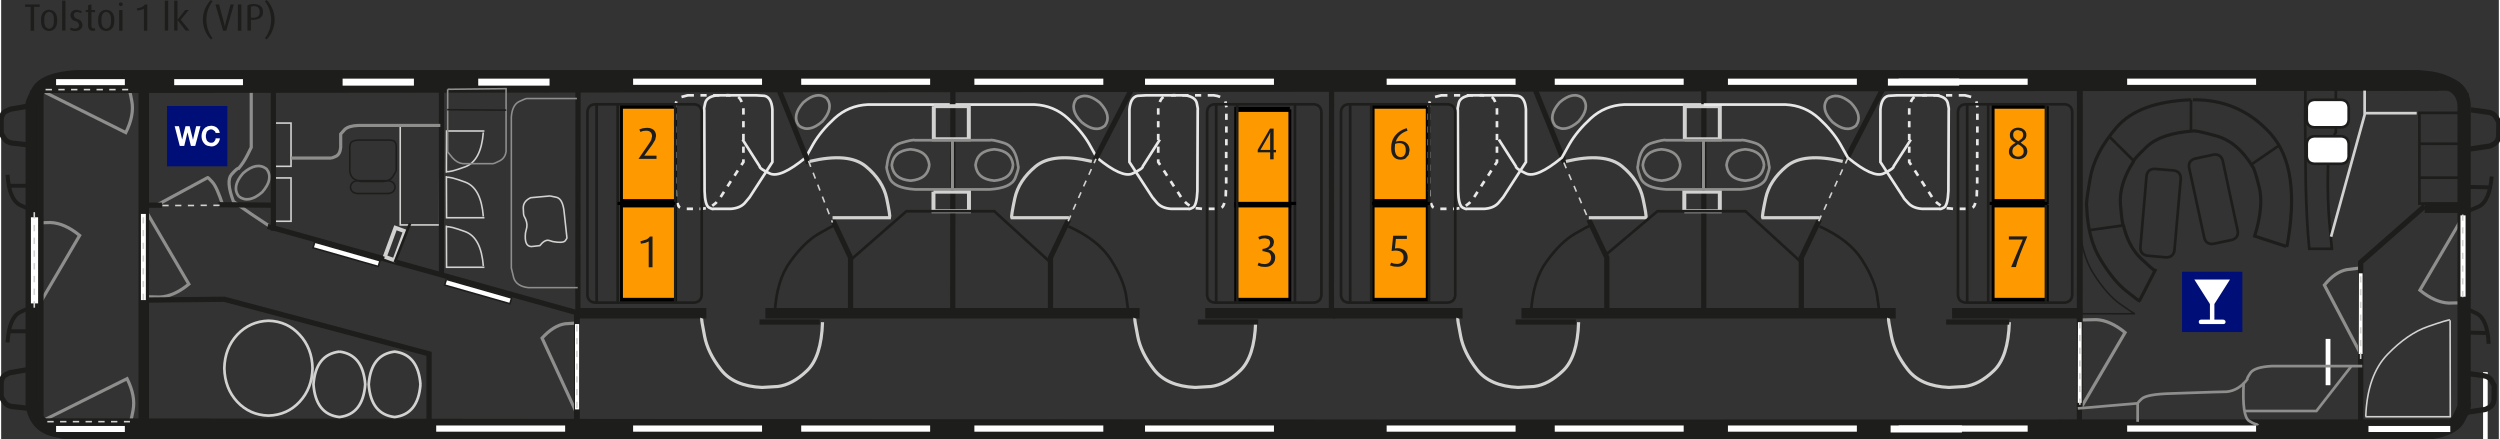 <svg xmlns:xlink="http://www.w3.org/1999/xlink" xmlns="http://www.w3.org/2000/svg" width="785" height="138" viewBox="20.25 192.95 784.55 138.05"><rect x="20.25" y="192.95" width="784.55" height="138.05" fill="#333333" stroke="none"/><defs><path d="M393-354.5q.5-72.5-8.5-136.5-9.5-63.5-33-103-24-40-67-41-43 1-66.5 41-23.5 39.5-32.5 103-9 64-8.5 136.5-.5 73 8.5 137 9 63.5 32.5 103 23.5 40 66.5 41 43-1 67-41 23.5-39.5 33-103 9-64 8.5-137m123 2.5q0 69.5-12.5 134.5Q491-153 463.5-101 436-49.5 392-19.5q-44.5 30.5-107.5 31-63-.5-107.5-31-44-30-71.5-81.5-27.5-52-40-116.5Q53-282.5 53-352q0-70 12.5-135 12.5-64.5 40-116.5Q133-655 177-685q44.5-30.5 107.5-31 63 .5 107.5 31 44 30 71.5 81.5 27.5 52 40 116.5Q516-422 516-352" id="H" transform="scale(.001)"/><path d="M333 0H206v-564q-18 9.5-46 18.5-28 8.5-61 15-33.5 6-66 8.5l-15.5-75q83-12 142-40.5 59-28 84.5-67h89V0" id="M" transform="scale(.001)"/><path d="M460.5 0h-445L268-367q31-44.5 43.5-79.5 12.5-34.5 12-65 .5-52.5-31-82.5-31-29.5-97-30-34 .5-68 8-34.5 8-60 19.5L37-675q37-19 84.5-29.5 47-11 99.5-11.5 81 .5 132.5 25 51.5 25 76.5 68 24.5 43.5 24.5 100.5.5 41-21.5 89Q411.5-385 364.5-323l-167 219.5h263V0" id="I" transform="scale(.001)"/><path d="M461-207.5Q460.5-141 428.5-92t-88 76q-56 27-129.5 27.5-54.5 0-105-10Q55.5-9 18.5-27.5l34-84.5q27 14 64.5 22 37.5 8.5 74 8.5 63-.5 100.5-33.5t38.5-93.5q-.5-46-23-75-22.5-28.5-60.5-42Q208-339 160-339h-18.5v-68.5q77.5-7.5 122-41 44-33.5 45-86.5-1-48-31.5-69.5-30.5-22-77-21.5-36 0-69.5 7.5-33.5 7-62.5 20L36-677q39.5-18.5 87-28.5 47-10.5 96.5-10.5 62.5 0 110.5 19.5 48 19 75.5 56t28 90.5q-1 40.5-19 70.5-18 30.5-46 51.5-27.5 20.5-57 31.5v2Q349-383 383-360t55.5 60.5q22 37.5 22.5 92" id="G" transform="scale(.001)"/><path d="M325.5-585.5h-2q-6 15-18.5 41.5-13 26-30.5 56.5L120-221h201.5v-259q0-30.5 1.5-56 1-25.5 2.5-49.5m168 436H438V0H321.5v-149.5H37V-226l279.5-478.5H438V-221h55.5v71.5" id="L" transform="scale(.001)"/><path d="M461-208.5q-.5 61-31.5 110.5-31 50-87.5 79.5-56 29.5-132 30-53.5 0-104.5-10Q55-9 18.5-27.5l34-84.5q27 14 64 22 36.5 8.5 74.5 8.5 44-.5 75-17.5 31-17.5 47.5-46 16.5-29 16.5-63.5 1-61-39.5-99.5T156-348q-23 0-49 2.5-25.5 2-52.5 6l41-365h340V-601h-252L163-417.5q5.5-1 17-2 11-1 28-1 84 0 140.5 26.5 56 26.5 84 74Q461-272.5 461-208.5" id="N" transform="scale(.001)"/><path d="M390-215q0-72.5-34-109-34.5-36.5-102-36.5-20 0-39.5 3.5-19.5 4-37.5 11-4.5 23-6.5 44-1.5 20.5-1.5 46 0 86 28.5 135 29 48.5 87 49.5 37-.5 60-20 23.5-19.5 34.5-52t11-71.5m119 2q0 61-25 111.5T408.5-20q-50 30.5-126 31.5Q207 11 155.5-22q-51.5-33.5-78-94T51-259q1-119 48.5-212.5 47.5-93 133.5-155Q318.5-689 434-716l24.5 84Q398-614 348-586q-50 27.5-88.5 69.5-38.5 42.5-64 104 18.5-7 40-11 21.5-3.5 43-3.5 108 1 168.5 57.5Q508-313 509-213" id="O" transform="scale(.001)"/><path d="M483.5-704.5l-92.5 218q-40 96-73.5 188-34 92-58 169.5Q235-51.5 223 0H71.5L334-601H25.5v-103.5h458" id="J" transform="scale(.001)"/><path d="M391-172q0-36.5-14.5-63t-41-47.5q-26-21-61-41-53 28.5-84 62.5-31 33.5-32 87 .5 31.5 16 55.5 16 24 42.5 37.5 26 13.5 58.5 13.5 51-1 83-29.5 32-29 32.5-75m-8-373q-1-44.5-29.5-71-28.5-27-74-27.5-47 .5-75 26.5-28 26.5-28.5 71 .5 45 29 75 28 30 76.5 58 47-27.5 74-57.5T383-545m123 373q-.5 54.5-30 96-29.5 41-81 64T276.5 11.5q-63 0-114.5-21.5-51.5-21-82.5-61.5Q49-112.5 48-171q.5-50 21-85.5 20.5-35 54.5-61 33.5-25.5 74-48-35.5-21.5-65-46-29-24.5-46-56.5-17.5-32-18-75 .5-51.5 27.5-90.5 27.5-38.5 74-60.5 47-21.5 106.5-22 59.5.5 106.5 22t74.5 60q27.5 38.5 28 90-1.5 62.5-36.5 102.5-35.5 40-90.5 70.5 40 23 73 50 33.5 27 53.5 63 20.5 36 21 86" id="K" transform="scale(.001)"/><path d="M388-450.5q0-86.5-28.5-135.5-29-49-87-50-37 .5-60 20.5Q189-596 178-563q-11 32.5-11 71.5 0 72.5 34 109Q235.5-346 303-346q20 0 39.5-3 19.5-3.5 37.5-10.5 4.5-23 6.5-44.5 1.5-21 1.5-46.5m118 5Q505-326 457.5-233T324-78q-85.5 62.5-201 89.5l-25.5-84q60.5-18 111-46Q259-146 298-188q39-42.5 64.5-104-18.5 7-40.5 11-21.5 3.5-43.5 3.5-108-1-168.5-57.5-61-56.5-62-156.5 0-61 25-111.5t75.5-81.5q50-30.5 126-31.5 75.5.5 127 34 51.5 33 78 93.5t26.5 143" id="P" transform="scale(.001)"/><path d="M467.5-29.5Q439-10 402.5.5q-36.5 11-81.5 11Q250.5 11 199.5-19 148-49 115-100.5T66-217q-16-65-16-135.5T66-488q16-65 49-116 33-51.5 84.5-81.5 51-30 121.5-30.5 45 0 81.5 10.5 36.5 10 65 29.5L437-596.5q-18-11-41.5-18.5t-52-8q-43 .5-73.5 23-30.5 23-49.5 61.5t-28 86.5q-8.5 47.5-8.5 98.5 0 67.5 16 127.5 16.5 60.5 51.5 98.5 35 38.5 91 39.5 28 0 52-8 23.5-7.5 41.5-18.5l31.5 85" id="R" transform="scale(.001)"/><path d="M821-704.5L659.5 0h-116l-104-431q-4-16-8-38.5-4-23-5.5-39.5h-2q-2.5 18-5.5 39-3.5 21-8 39L306 0H191.5l-162-704.5h130l88.5 461q3 15 6 38.5 3.5 23.5 5 45h2q2.5-21.5 7-45 4-24 7.5-38.5l107.5-461h96l103.5 461q4 16.5 7.5 39.5t6 44h2q1.5-18 5.5-42.5 3.5-24.5 7-41l92-461H821" id="Q" transform="scale(.001)"/><path fill="#f90" d="M20.95 21.75q-.75 1.1-1.85 1.1h-1.8q1.55.05 1.55 1.85 0 1.85-1.6 1.85H6.7q-1.6 0-1.6-1.85 0-.5.15-.85-1.55 0-3.1-1.1-4.25-9.05 0-18.85 1.2-1.35 3.4-.9-.35-.5-.35-1.1 0-.8.5-1.35Q6.15 0 6.8 0h10.6q.65 0 1.1.55.45.55.45 1.35 0 .75-.45 1.3l-.7.5h1.3q1.1 0 1.85 1.1.8 1.05.8 2.6v11.75q0 1.55-.8 2.6" id="S"/><path fill="#f90" d="M20.6 21.8q-.75 1.1-1.85 1.1H2.1q-4.2-9.05 0-18.9 1.15-1.35 3.3-.95-.3-.45-.3-1.2Q5.1 0 6.65 0h10.4q1.55 0 1.55 1.85 0 1.8-1.5 1.85h1.65q1.1 0 1.85 1.1.75 1.05.75 2.6v11.8q0 1.55-.75 2.6" id="T"/><path fill="#f90" d="M0 0h9.35v9.35H0V0" id="U"/><path fill="#f90" d="M20.35 4.4v1.35q-.7 1.3-1.45 3.25l-.5 1.65-1.1 3.1q-.8.75-1.25 2-.7 1.75-1.25 3.7l-.9 3.25-.05.05-.4.8h-.05v.05l-.2.4.2-.35-.1 1.2h-.15l-.35.55v.05l-.15-.2-.8-.8-.35-.15q-.2-.25-.75-.35l-.35-.25-.35-.55-.9-.3-1.45-.5-3.55-.2-2.9.35-.25-.35q-.3-.8-.45-2.05L.5 20l-.5-.85V0h14.2l.55.3.3.35.5.15q1 .25 1.65 1.35l.85.65.65.85.5.3 1.15.45" id="V"/><path fill="#f90" d="M23.2.5l2.05-.5v23.55l-2.8-.15q-1.85.45-3.3 1.05L16.6 26l-.65.2v.05q-.95.65-1.25 1.6l-.15.1.25-.55-.4.6h-.05l-.45.55-.3.6-.85-.35-.1-.15q-.15-.25-.55-.35.4 0 .75.35l-.3-.3.15-.05.35-.15-2.1-1.9q-.7-.45-.7-1.05h-.05l-.6-.75h-.05l-2.75-1.9-.2-.4v-.05l-.85-.85v-.1l-1.8-2.4H3.9l.25-.1L4 18.3l-1.9-2.1v-.05q-.15-.3.1 0l.1-.25-.6-.35-.1-.35L.2 14l-.15-.25.1-.25q-.2-.45-.15-1.1l.25-.3.3-1 .1-.1.5-.25.05-.2.65-.8Q3 9.3 4 8.45 5.1 7.6 6.3 6.9v-.1l1.25-1.05q1.1-.95 2.35-1.7l.85-.35q1.35-.6 2.8-1 1.85-.6 3.25-1.3l2.45-.55L23.2.5" id="W"/><path fill="#f90" d="M20.55 8.6l.85 1.3.1.15q-.1.2.15.5l.25.1-.05.35h.05l.5.5.1.4.25.35.1.25.25.25.15.15.1.1.25 1.1.25.25.1.35q-.35 0-.1.25l.1.35.4.5.1.25 1.25 1.1.1.5-.75.2q-.9.85-1.45 1.85l-.35.35-.25.75q-.4.45-.5 1l-.6 1.35-.25.25v.6h-.1l-.15.35q.3.4-.25.35l-.05.15-.7 1.35v.45l-.35 2.4-.35.45-.15.8h-2.7l-.2-.2-1.5-.1-1.55-1.2q-.25.1-.5-.3l-.9.05q-1.05-.4-.95-.4L11 28q-.7-.1-.85-.45l-1.3-.3-1.65-.8-.1-.1-.4-.3-1.2-.45-1.6-.15-.35-.25H3.4l-2.95-.45.05-.05q.3.05.45-.2H0l.25-.9q.7-1 1-2.45h.1l.35-1.7q.3-.15.25-.7l.1-.4.5-1.1.4-.85.1-.25.25-.5.5-.45.85-2.1.1-.25.3-.35h.1l.1-.5.55-.5.05-.25.3-.45h.1l.1-.4.55-.95.2-.25.25-.5.1-.5.85-1.8.4-.4.1-.5.35-.2.25-.65.4-.45.1-.4.5-.75.6-.45.25-.65.35-.1.25-.75.5-.45V0H13l2 1.8-.1.05.3.6h-.05l.7.65.05.35.85.75.1.35.4.1.85.65 2.3 3.05.15.25M13.6 28.75h-.05l.05.05v-.05" id="X"/><path fill="#f90" d="M20.55 21.95l-.3.2h-.65l-.3.3h-.5l-.1.1-.7.1-.05.15-2 .9-.3.05q-1.3.35-2.45.95h-.65l-.1.1q-1.05.55-2.35.75l-.2.1q-.7.25-1.3.6h-.45v.15q-1.7.3-2.95 1.1H5l-3.45.9-.1.2H1.2l.05-2.15Q1.15 22.9.7 19.6L0 18.1l.1-.75.35-.1-.05-.7q.35.1.25-.3Q.5 15.3 1 15.1l-.05-2.55Q.55 8.7.55 5l-.1-5H.6l.4.1.55-.1L5.5 1.2l.2.3h.45l.5.45h.5l.1.1q1.25.6 2.65.9l.4.3.75.2.5-.1.9.4.4.45h.1q.45 0 .55.3h.2l2.35.5 1.3.7 1.25.1.3.65.4.4h.3l.5.3.55.15v14.65h-.1" id="Y"/><path fill="#f90" d="M12 1H3.75V0H12v1m1.05 1.05q.5.55.5 1.3v9.5q0 .75-.5 1.3-.45.55-1.15.55H3.75q-.65 0-1.15-.55-.5-.55-.5-1.3v-9.5q0-.75.5-1.3.45-.5 1.15-.5h8.15q.7 0 1.15.5M1 1.9q1.05 0 1.05 1.8v8.75q0 1.8-1.05 1.8-1 0-1-1.8V3.7q0-1.8 1-1.8m2.75 13.3H12v.95H3.75v-.95" id="Z"/><g id="aa"><path fill="#f90" d="M0 0h9.35v9.35H0V0"/><path fill="none" stroke="#000" stroke-width=".5" d="M9.35 0v9.35H0V0h9.35"/></g><path fill="#f90" d="M20.6 13.9q0 1.5-1.4 1.5h-2.3v2.25H2.35V15.4H1.4Q0 15.4 0 13.9V3.2q0-1.45 1.4-1.45h.75Q2.5 0 3.05 0H16.8v1.75h2.4q1.4 0 1.4 1.45v10.7" id="ab"/><path fill="#f90" d="M20.6 13.9q0 1.5-1.4 1.5h-2.3v.05H2.35v-.05H1.4Q0 15.4 0 13.9V3.2q0-1.45 1.4-1.45h.75Q2.5 0 3.05 0H16.8v1.75h2.4q1.4 0 1.4 1.45v10.7" id="ac"/><path fill="#f90" d="M9.55-4.7l8.4-.1v32.75q-.6-.15-17 0-.15-.15 0-32.5.3-.25 8.6-.15" id="ad"/><path d="M91 0h51q-1.5 45.5-15 70-13.5 24-42 36.5l25 38.5q43.5-19 63.5-53.5 20-35 20-91.5v-102.5H91V0" id="D" transform="scale(.001)"/><path d="M135-361.5Q135-542 181.5-609q37-52.5 99-52.5 63 0 105.5 59.5 42 59.5 42 240.5 0 180-42 240-42.5 60-104.5 60t-104-59.5Q135-181 135-361.5m-92.5 0q0 206.5 72.5 298 60.5 76 166.5 76 80.5 0 133.5-43Q467.5-74 494-153q26.5-79.5 26.5-208.5 0-109-16.5-173-16.5-64.5-45.5-109-29-45-73.5-68.5-44.5-24-103.5-24-80 0-132.5 43-53 43-79.5 122.5-27 79-27 209" id="f" transform="scale(.001)"/><path d="M381.5 0v-736h-58q-23.5 47.5-80 98t-132 86v87q42-15.5 95-46.5 52.5-31 85-62V0h90" id="a" transform="scale(.001)"/><path d="M515.5-86.5H156q15-24.5 38-48.5 23-24.5 104-92.5 97-82 139-129 41.5-47 59.5-89.5t18-86.5q0-86.5-61.5-145T286-736q-104.5 0-166.5 54.5-62 54-71.5 157.5l92.5 9.5q.5-69 39.5-108t104-39q61.5 0 100 37 38 36.5 38 90 0 51-42 108.5-42 57-161.5 155-77 63-117.5 111-41 48-59.5 97.5Q30-32.5 31 0h484.5v-86.5" id="e" transform="scale(.001)"/><path d="M43-193.5q9 91.5 73 149Q179.5 13 276 13q107 0 177-66.5 70-67 70-163 0-71-36-118Q451-382 386-397q50-23 75.5-62t25.5-86.5q0-50-26.5-94.5-27-44.5-77.5-70-50.5-26-110.5-26-87 0-145.5 50-58.5 49.5-75 140l90 16q10-66 45-99t87.5-33q53 0 86.5 32.5t33.5 82q0 62.5-46 92.5T245-425q-5.5 0-14.5-1l-10 79q38-10 63.5-10 62.5 0 103 40.5 40.5 40 40.5 102 0 65-43.5 109-44 44-107.5 44Q223-61.5 186-95q-37.5-34-53-110.5l-90 12" id="b" transform="scale(.001)"/><path d="M331-258H101.5L331-588.5V-258m0 258h90v-175.5h99V-258h-99v-475h-73.5L13-258v82.5h318V0" id="h" transform="scale(.001)"/><path d="M42.5-192q9 92.5 72.5 148.5 63 56 163 56 122 0 192.5-89 58-72.5 58-172 0-104.5-66-171t-162-66.5Q228-486 162-440l39.5-197H494v-86H129.5l-71 376.5 84.5 11q20-31.5 55-51 35-20 78.5-20 70 0 113.5 44.5 43 44.5 43 121.5 0 81-45 130t-110 49q-54 0-92-34.5-38.5-35-49-104l-94.5 8" id="j" transform="scale(.001)"/><path d="M142-237.5q0-71 42.5-114.5Q227-396 288-396q61.5 0 102 44 40.5 43.5 40.5 119.5 0 79-41 125t-98 46q-39 0-74.5-22-35.5-22.5-55-65-20-42.5-20-89m367.5-316q-11-85.5-66-134Q388-736 301.5-736q-116 0-184.5 84-78.5 96.5-78.5 309 0 190 71 273 71 82.5 183.5 82.5 66 0 118-31.5t82-90.5Q522.5-169 522.5-238q0-105-63-171Q396-475.5 306-475.5q-51.5 0-98.5 24T128-378q1-110 25.5-169.5t67-90.5q32.5-24 75.5-24 53.5 0 90 38.5 22 24 34 77l89.5-7" id="i" transform="scale(.001)"/><path d="M48.5-637h359q-68.5 78-129 192-61 113.5-93.5 236T151 0h92.5Q251-109.5 278-201.5q37.5-130.5 106.5-254Q453-579 523-653.5v-70H48.5v86.5" id="d" transform="scale(.001)"/><path d="M134-211.5q0-63 42-105 41.5-42 105-42 65 0 108.5 42.5 43 42.5 43 107.5 0 64-42 105.5T284-61.5q-41.5 0-77.5-19.5-36-20-54-56-18.5-36-18.5-74.5M163-550q0-46 34-79t85.5-33q51 0 85.5 34 34 33.5 34 83 0 47.5-33 80.5-33.5 32.5-85.5 32.5-53.5 0-87-33T163-550m18 152.5q-67 17.5-103 66-36.5 48-36.5 119.5 0 96 66.5 160.5 66.5 64 175 64t175-64q66.5-64 66.5-158 0-68-35-117-35.5-49-103-71 54.5-20.5 81.5-58 26.5-38 26.5-89 0-80-58.5-135.5-58.5-56-154.5-56-95.5 0-153 54.5T71-547q0 53 27 91t83 58.5" id="c" transform="scale(.001)"/><path d="M424.5-493q0 77.5-40 121.5Q344-328 281.5-328q-62 0-104-43.5-42.5-44-42.5-114 0-78 44.5-127t104.5-49q58 0 99.5 45.5 41 45.5 41 123M56-169.5Q67-83 121.5-35 176 12.5 262 12.5q81 0 141.5-43.5 60-43.5 90.5-126.5 30.5-83.5 30.5-224 0-135-30.5-206-31-71.5-90-110Q344.5-736 273-736q-99 0-164.5 68-66 68-66 179.5 0 108 63 174t154 66q54.5 0 101.5-26.5 46.5-27 73.5-70 .5 12 .5 18 0 56-13.5 110T388-131q-20 31.5-51 50.5-31.5 19-73 19-48.5 0-79.5-27.5t-42-88.5l-86.5 8" id="g" transform="scale(.001)"/><path d="M602-257q-20 92.5-76.5 139.5t-138 47q-67 0-124.5-34.5t-84.5-104Q151-279 151-372.5q0-72.5 23-140.5 23-68.5 80-109 56.5-40.5 141-40.5 73.5 0 122 36.5t74 116.5l95.5-22.5Q657-633.5 582-689.5t-185-56q-97 0-177.5 44.5-81 44-124.5 129.5-44 85-44 199.5 0 105 39 196.5 38.5 91.5 113 140 74 48 192.5 48 114.5 0 194-62.5 79-63 109.5-182.5L602-257" id="r" transform="scale(.001)"/><path d="M82 0h97v-345.5h381V0h97v-733h-97v301H179v-301H82V0" id="u" transform="scale(.001)"/><path d="M75 0h97v-254l120-117L553 0h128L360-436l307.5-297H536L172-369.5V-733H75V0" id="A" transform="scale(.001)"/><path d="M75 0h458v-86.5H172V-733H75V0" id="y" transform="scale(.001)"/><path d="M176-384.5v-262h187.5q66 0 90.5 6.5 38 10.5 61.5 43.5 23 32.5 23 78.5 0 63.5-39.5 98.5t-133.5 35H176M79 0h97v-298h188q155.5 0 215-64.5 59.5-65 59.5-158.5 0-54.5-22-100-22.5-45.5-59-70.5Q521-717 467-726q-38.5-7-111.5-7H79V0" id="w" transform="scale(.001)"/><path d="M265.5 0h97v-646.5H605V-733H24v86.5h241.5V0" id="F" transform="scale(.001)"/><path d="M207 0h99l155.5-558.5q10-35.5 21.5-86 3.5 16 23 86L660.5 0H754l201-733h-97.5l-115 471Q720-172 706-102.5 688.5-224 649-362L544-733H427L287.5-238q-5 18-33 135.5-13-74.5-31-150L112-733H12.5L207 0" id="s" transform="scale(.001)"/><path d="M406.5-266.5v33q0 59.5-14.5 90Q373-104 332.5-81 292-58.5 240-58.5q-52.5 0-79.5-24-27.5-24-27.5-60 0-23.5 12.5-42.5 12.5-19.5 35.5-29.5t78.5-18q98-14 147-34m7.5 201Q418-28 432 0h94q-17-30.5-22.5-63.5-6-33.5-6-159v-120q0-60-4.5-83-8-37-28-61-20-24.5-62.5-40.5T292-543q-68.5 0-120.5 19-52 18.5-79.5 53.5-27.5 34.5-39.5 91l88 12q14.5-56.5 45-78.5 30-22.5 93.5-22.5 68 0 102.5 30.5 25.5 22.5 25.5 77.5 0 5-.5 23.5Q355-319 246-306q-53.5 6.5-80 13.5-36 10-64.5 29.5-29 19.5-46.5 52-18 32-18 71 0 66.5 47 109.5Q131 12 218.5 12q53 0 99.5-17.5 46-17.5 96-60" id="n" transform="scale(.001)"/><path d="M135.5-316.5q4.5-69.5 47-111 42-41.5 104-41.5 68.5 0 111.5 52 28 33.5 34 100.5H135.5M431-171q-20.5 57-55.5 83T291-62q-66.5 0-111-46.5t-49.5-134h396q.5-16 .5-24 0-131.5-67.5-204t-174-72.5q-110 0-179 74t-69 208q0 129.5 68.5 201.5Q174 12 290.5 12q92.5 0 152-45T524-159.5L431-171" id="B" transform="scale(.001)"/><path d="M68 0h90v-531H68V0m0-629.5h90V-733H68v103.5" id="v" transform="scale(.001)"/><path d="M68 0h90v-210.5l63.5-61L397 0h111L284.5-334l203-197H371L158-315v-418H68V0" id="l" transform="scale(.001)"/><path d="M65.5 0h90v-733h-90V0" id="k" transform="scale(.001)"/><path d="M67.5 0h90v-275.5q0-72.5 14.5-111t47-58.5q32-20 70-20 50 0 72 30t22 90V0h90v-308.5q0-82 37-119 37-37.5 93-37.5 31 0 54 14.5t32 38.5q8.5 23.5 8.5 77.5V0H787v-364.5q0-91-42.5-134.5Q702-543 623-543q-101 0-164 93-15.5-44-53-68.5-38-24.5-97-24.5-53 0-94.5 24-41.5 23.5-66.5 62.5V-531H67.5V0" id="m" transform="scale(.001)"/><path d="M67.5 0h90v-290q0-102 42-138.5 41.5-36.5 99-36.5 36 0 63 16.5 26.5 16 37 43.5 10.5 27 10.5 82V0h90v-326.5q0-62.5-5-87.5-8-38.5-28-66.5t-60-45Q365.5-543 317.5-543q-110.5 0-169 87.5V-531h-81V0" id="q" transform="scale(.001)"/><path d="M126.5-265.5q0-102 44.5-152.5t112-50.5q66.5 0 111.5 51Q439-367 439-268.5 439-164 394.5-113T283-62q-67.5 0-112-50.5-44.5-51-44.5-153m-92.5 0q0 134.5 69 206Q171.5 12 283 12q69.5 0 128.5-32.5Q470-53 501-111.5q30.5-59 30.5-161.5 0-126.5-69.5-198-69.5-72-179-72-98.5 0-167 59-82 71-82 218.5" id="z" transform="scale(.001)"/><path d="M149-262.5q0-102.5 44.5-156 44-54 101.5-54 58 0 100 50.5 41.5 50.5 41.5 152 0 106.5-42.5 157.5Q351-62 291-62q-59 0-100.5-49T149-262.5m-81.5 466h90V-55q23 29 59 48Q252 12 297 12q61.5 0 117.5-34.5 55.5-35 85-100 29-65.5 29-147 0-76-26.5-139.5-26.5-64-78.5-99t-120-35q-52 0-88.5 20.5-36.5 20-65.5 60.5v-69h-82v734.5" id="C" transform="scale(.001)"/><path d="M66.5 0h90v-278q0-57 15-105 10-31.5 33.5-49 23.5-18 53-18 33 0 66 19.5l31-83.5q-47-29-92.5-29-31.5 0-57.5 18-26.5 18-57.5 74.5V-531h-81V0" id="E" transform="scale(.001)"/><path d="M31.5-158.5Q46.5-74 101-31q54 43 157.5 43 62.5 0 112-21.5 49.5-22 76-61.5 26-40 26-85 0-46-21.5-77t-59-47q-38-16.5-133.5-42-66-18-79.5-23-23.5-9.5-34.5-24-11-14-11-31.5 0-27.5 26.5-48t88.5-20.5q52.5 0 81.5 23 28.5 23 34.5 64l88-12q-8.5-51.5-31-82-22.5-31-69.5-49-47.5-18-110-18-41.5 0-77.5 11-36.5 10.5-57.5 26-28 20-44 50.5-16.5 30-16.5 65.5 0 39 20 71.5 19.5 32 58 50.5 38 18 137 43 73.5 18.5 92 30.5 26.5 17.5 26.5 48 0 34-30 59.5-30 25-92 25-61.5 0-95.5-28.5-34.5-28.5-42-82l-89 14" id="t" transform="scale(.001)"/><path d="M264-80.5Q239.5-77 224.5-77q-20 0-30.5-6.5-11-6.5-15.5-17.5-5-11-5-49.5V-461H264v-70h-90.5v-185.5l-89.5 54V-531H18v70h66v305.5q0 81 11 106.5 11 25 38 40.5T209 7q30 0 68-8l-13-79.5" id="x" transform="scale(.001)"/><path d="M415.5 0H496v-531h-90v284.5q0 68-14.5 104Q376.5-107 341-86q-35.5 20.5-76 20.5t-68-20q-27.5-20.5-36-56-5.5-24.5-5.5-95V-531h-90v329q0 57.5 5.5 84 8 39.5 28 67 19.5 27 60.5 45Q200 12 247 12q106.5 0 168.5-90V0" id="o" transform="scale(.001)"/><path d="M215 0h84l201-531h-92.5l-118 324Q268-148 256-106q-15.5-55.5-34-107L108-531H13L215 0" id="p" transform="scale(.001)"/><g id="af"><path fill="none" stroke="#8e8e8d" d="M-300.2-53.4v17.65l-1.2 2.4q-1.1 2.2-2.7 4.15-.45-.15-2.3 1.95-1.8 2.1.6 8.45l1.95 1.45q2.25 1.65 10.6 7.15"/><path fill="none" stroke="#d2d2d1" stroke-width=".5" d="M-253.4-42.45h12.45L-241-11.4h-12.4v-31.05M-292.85-29.8v-13.6h5.15v13.6h-5.15M-292.85-12.55v-13.6h5.15v13.6h-5.15"/><path fill="none" stroke="#8e8e8d" d="M394.8 13.05l-4.7.1q-4.4-.2-9.1-4.05l14-23.9M362 2.15l-3.95.5q-3.7.7-7.05 4.85l11.8 22.4M274.6 18.45l4.7-.1q4.4.2 9.1 4.05l-14 23.9"/><path fill="none" stroke="#e8e8e8" stroke-width=".85" d="M240.05-51.6l-1.95-.5h-1.95m-13.9.5q-.75.5-1.15 1.6m5.05-2.1l-.45-.05-1.05.05m3.5 0h1.95m2.05 0h1.95m7.9 3.75l-.2-1.35-.15-.5m.35 11.85v1.95m0-5.95v1.95m-.05 10.05v1.95m0-5.95v1.95m.05-13.95v1.95m-20.8 14.15l-.6-.9V-32m0-2.05V-36m0-6.05V-44m0-2.05v-2m0 10V-40m13.75 23.55l-.75-.1-1.25-.1m6 .2h-1.95m4.1-.4q.55-.3.85-1.45m.6-4.05l-.1.3-.05 1.7m-12.8 1.7l.3.3 1.15.85m-2.7-2.65l-1.05-1.65m-1.15-1.7l-1.05-1.65m-1.1-1.7l-1.05-1.65m19.6 2.15v1.95"/><path fill="none" stroke="#e8e8e8" stroke-width=".85" d="M229.1-52.1h-12.45l-2.55.15q-2.2.45-2.55 4.25v16.55l7.2 11.05q0 .25 1.55 1.85 1.5 1.6 4.35 1.8h5.45q.15.25 1.4-.4 1.2-.7 1.4-5.2l.1-25.4q.15-.25-.3-2.25-.5-1.95-3.6-2.4M79.55-52.1H77.6m-7.95 3.75l.25-1.35.15-.5m1.6-1.4l1.95-.5h1.95m-5.8 17.75v1.95m0 2.05v1.95m-.05-13.95v1.95m0-5.95v1.95m0 6.05v1.95m.05 14.05l.1.3.05 1.7m9.4 3.7l-1.3.2h-.7m-4 0h1.95m-4.05-.4q-.55-.3-.85-1.45m-.6-8.05v1.95M85.6-52.1l.45-.05 1.05.05m-3.55 0H81.6m7.85.5q.7.5 1.1 1.6m.5 1.95l.05.35v1.65m-.65 15.85l.65-.95V-32m0-10.05V-44m-2.8 17.15l1.05-1.65m1.75-9.55V-40m0 5.95V-36m-7.15 15.85L85-21.8m-2.3 3.2l-.25.3-1.15.9m4.8-6.1l1.05-1.65"/><path fill="none" stroke="#e8e8e8" stroke-width=".85" d="M78.9-22.05l-.1-25.4q-.2-.25.3-2.25.5-1.95 3.6-2.4h12.45l2.55.15q2.2.45 2.5 4.25v16.55L93.05-20.1l-1.55 1.85q-1.5 1.6-4.35 1.8H81.7q-.15.25-1.4-.4-1.25-.7-1.4-5.2M-145.85-38.2l5.35 8.4q-.1.7 3.2 2.25 3.3 1.55 11.25-5l2.4-4.3q2.35-4.05 6.7-8.05 4.4-4 10.4-4.3h25.75M-14.8-38.2l-5.35 8.4q.1.7-3.2 2.25-3.3 1.55-11.25-5l-2.4-4.3q-2.35-4.05-6.7-8.05-4.4-4-10.4-4.3h-25.75M4.15-51.6q-.75-.35-1.95-.5H.25m5.85 3.75l-.2-1.35-.15-.5m.35 3.85v1.95m0 2.05v1.95m-.05 10.05v1.95m0-5.95v1.95m.05-5.95v1.95M4.6-16.85q.55-.3.85-1.45m-3 1.85H.5m5.55-5.9l-.1.3-.05 1.7m.15-6v1.95m-19.7-27.2q-.75.5-1.15 1.6m5.05-2.1l-.45-.05-1.05.05m3.5 0h1.95m2.05 0h1.95m-13.5 6.05v-2m0 14V-36m0-2.05V-40m0-2.05V-44m.6 13.75l-.6-.9V-32m2.8 5.15l-1.05-1.65m5.4 8.35L-9.2-21.8m2.3 3.15l.3.3q.5.5 1.15.85m3.9 1.05l-.75-.1-1.25-.1m-6.8-6.85l-1.05-1.65"/><path fill="none" stroke="#e8e8e8" stroke-width=".85" d="M-6.8-52.1h-12.45l-2.55.15q-2.2.45-2.55 4.25v16.55l7.2 11.05 1.55 1.85q1.5 1.6 4.35 1.8h5.45q.15.25 1.4-.4 1.2-.7 1.4-5.2l.1-25.4q.15-.25-.3-2.25-.5-1.95-3.6-2.4M-165.05-51.6l1.95-.5h1.95m-5.9 3.75l.25-1.35.15-.5m-.35 3.85v1.95m.05 14.05v1.95m-.05-9.95v1.95m.05 2.05v1.95m-.05-9.95v1.95m1.5 23.55q-.55-.3-.85-1.45m-.6-4.05l.1.3.05 1.7m-.15-6v1.95m19.7-27.2q.7.5 1.1 1.6m-7-2.1h-1.95m4 0l.45-.05 1.05.05m-7.55 0h-1.95m13.45 4.05l.05.35v1.65m-2.8 19.2l1.05-1.65m1.75-13.55V-44m0 5.95V-40m0 5.95V-36m-.65 5.8l.65-.95V-32m-8.4 13.4l-.25.3-1.15.9m-2 .75l-1.3.2h-.7m6.65-3.7l1.05-1.65m1.1-1.7l1.05-1.65m-13.85 8.7h1.95"/><path fill="none" stroke="#e8e8e8" stroke-width=".85" d="M-154-52.1h12.45l2.55.15q2.2.45 2.5 4.25v16.55l-7.15 11.05-1.55 1.85q-1.5 1.6-4.35 1.8H-155q-.15.25-1.4-.4-1.25-.7-1.4-5.2l-.1-25.4q-.2-.25.3-2.25.5-1.95 3.6-2.4"/><path fill="none" stroke="#8e8e8d" d="M-197.6 19.4l-4 .25q-3.65.55-7.25 4.5l10.6 23M-333.6 11.15l4.7.1q4.4-.2 9.1-4.05l-14-23.9M-330.3-17.4l16.4-8.85q.05-.2 1.45 1.35 1.45 1.55 3.35 7.4M-367.9-12.05l4.7-.1q4.4.2 9.1 4.05l-14 23.9M-338.45 51.25q.35-.25 1.15-4.55.8-4.35-1.9-9.8l-25.6 12.75M-338.85-54.75q.35.25 1.15 4.55.8 4.35-1.9 9.8l-25.6-12.75"/><path fill="none" stroke="#1d1d1b" stroke-width="1.65" d="M-366.25-54.1v104"/><path fill="none" stroke="#d2d2d1" stroke-width=".5" d="M390.5 18.55l.05 30.3H363.9"/><path fill="none" stroke="#1d1d1b" stroke-width="1.65" d="M-295.05-10.95l97.95 27.35"/><path fill="none" stroke="#1d1d1b" stroke-width="4.2" d="M391.35-55.1q3.45 2 3.55 6.4v93.4q.5.6-1.7 4.7-2.15 4.15-12.55 4.85h-735.7q-.85.3-7-1.2-6.15-1.45-6.95-8.35v-93.4q-.45-.55 1.75-4.6 2.15-4 12.2-4.65h735.7l3.75.4q3.5.5 6.95 2.45"/><path fill="#fff" d="M400.85 34.85h1.45V56h-1.45V34.85M326.25-57.9h21.6v1.9h-21.6v-1.9"/><path fill="none" stroke="#1d1d1b" stroke-width="3.3" d="M387-55.2l-752.6-.3M-327-57.05l681.9.4"/><path fill="none" stroke="#1d1d1b" stroke-width="1.65" d="M-367-53.65l758.75-.75"/><path fill="#fff" d="M-324.4-57.2h21.6v1.9h-21.6v-1.9"/><path fill="none" stroke="#1d1d1b" stroke-width="1.65" d="M-361.15 50.65L390 50.5"/><path fill="none" stroke="#1d1d1b" stroke-width="3.3" d="M-366.9 51l758.3.8"/><path fill="#fff" d="M-249.1-55.15h-22.4v-2.2h22.4v2.2"/><path fill="none" stroke="#1d1d1b" stroke-width="1.65" d="M-332.8 12.2l24.15-.25 64.3 17.15v21.35"/><path fill="none" stroke="#d2d2d1" stroke-width=".85" d="M-247.05 38.7q-.7 9.4-8.1 10.25-7.45-.85-8.15-10.25.7-9.4 8.15-10.3 7.4.9 8.1 10.3"/><path fill="none" stroke="#8e8e8d" stroke-width=".85" d="M-304.1-20.35q-2.35-3.1 1.35-7.3 4.25-3.7 7.35-1.35 2.35 3.05-1.35 7.3-4.25 3.7-7.35 1.35"/><path fill="none" stroke="#1d1d1b" stroke-width="1.65" d="M-293.25-55v45.45M-310.5-17.75l16.9.15"/><path fill="#fff" d="M351.4 38.95V24.4h1.5v14.55h-1.5M236.3-55.15h-22.4v-2.2h22.4v2.2M-228.9-55.15v-2.2h22.4v2.2h-22.4M-339.9 53.65h-21.6v-1.9h21.6v1.9M390.55 51.75v1.9h-25.7v-1.9h25.7M237.15 53.8h-22.4v-2.2h22.4v2.2M-242.1 51.6h40.5v1.95h-40.5V51.6"/><path fill="none" stroke="#d2d2d1" stroke-width=".85" d="M-272.5 28.4q7.4.9 8.1 10.3-.7 9.4-8.1 10.25-7.45-.85-8.15-10.25.7-9.4 8.15-10.3M-304.6 23.1q3.95-4.2 9.8-4.4 5.9.15 9.8 4.4 3.9 4.2 4.05 10.5-.15 6.35-4.05 10.55-3.9 4.2-9.8 4.35-5.85-.15-9.8-4.35-3.9-4.2-4.05-10.55.15-6.3 4.05-10.5"/><path fill="none" stroke="#1d1d1b" stroke-width="3.3" d="M-333.95 53.85V-55.6"/><path fill="#fff" d="M-334.85-14.85h1.55V12.2h-1.55v-27.05"/><path fill="none" stroke="#1d1d1b" stroke-width="1.65" d="M-333.4-17.6h5.15M-240.45-55V4.4"/><path fill="none" stroke="#8e8e8d" d="M-287.65-32.4h12.5q.2.05 1.55-.55 1.3-.65 1.5-2.8v-4.2l1.25-1.4q1.25-1.2 4.35-1.3h25.7"/><path fill="none" stroke="#1d1d1b" stroke-width=".5" d="M-254.65-36.15v7.5q.05.25-.9 1.8-.9 1.6-3.1 1.8h-6.95q-.25.1-1.75-.5-1.55-.55-1.9-2.7v-7.8l.25-1q.35-.85 2.4-1h9.95l1 .15q.9.25 1 1.75"/><path fill="none" stroke="#1d1d1b" stroke-width=".5" d="M-257.35-25.3q2.15.15 2.35 2.05-.2 1.85-2.35 2h-9.35q-2.15-.15-2.35-2 .2-1.9 2.35-2.05h9.35"/><path fill="none" stroke="#d2d2d1" stroke-width=".5" d="M-238.9-26.75l.05 13.1h11.9"/><path fill="none" stroke="#d2d2d1" stroke-width=".5" d="M-238.75-26.3q.7-.4 5.75 1.45 5 1.85 5.7 10.8M-238.9-11.2l.05 13.1h11.9"/><path fill="none" stroke="#d2d2d1" stroke-width=".5" d="M-238.75-10.75q.7-.4 5.75 1.45 5 1.85 5.7 10.8M-238.9-27.8l.05-13.1h11.9"/><path fill="none" stroke="#d2d2d1" stroke-width=".5" d="M-238.75-28.2q.7.4 5.75-1.45 5-1.85 5.7-10.8"/><path fill="none" stroke="#8e8e8d" stroke-width=".5" d="M-238.5-54v19.65l1.5 1.85q1.45 1.65 3.25 1.85h9.5q.25.05 2.05-.85 1.8-.9 2.05-3.05V-54.2l-18.35.2"/><path fill="none" stroke="#1d1d1b" stroke-width=".5" d="M-238.65-47.6l18.55.15"/><path fill="none" stroke="#1d1d1b" stroke-width="1.65" d="M-197.55-55l-.05 72"/><path fill="none" stroke="#8e8e8d" stroke-width=".5" d="M-197.9-51.1h-15.65q-.3-.1-2.5.95-2.15 1.05-2.45 4.8v47.5l.75 3.1q.9 2.65 4.6 3.05h15.5"/><path fill="#fff" d="M-280.25-6l20.5 5.85-.55 1.8-20.5-5.85.55-1.8"/><path fill="none" stroke="#1d1d1b" stroke-width=".5" d="M-280.25-6l20.5 5.85-.55 1.8-20.5-5.85.55-1.8"/><path fill="#fff" d="M-238.9 5.7l20.5 5.85-.55 1.8-20.5-5.85.55-1.8"/><path fill="none" stroke="#1d1d1b" stroke-width=".5" d="M-238.9 5.7l20.5 5.85-.55 1.8-20.5-5.85.55-1.8"/><path fill="none" stroke="#d2d2d1" stroke-width="1.25" d="M-258.25-1.4l3.35-9.1 3 1.1-3.35 9.1-3-1.1"/><path fill="none" stroke="#1d1d1b" stroke-width=".85" d="M-250.3-11.9L-255.15.45"/><path fill="none" stroke="#d2d2d1" stroke-width=".5" d="M-206.35-20.5l2.15.45q1.9.6 2.3 4.7l.85 7.9q.15.15-.5 1t-3.85.3l-1.35-.4q-1.3-.25-2.8 1.65l-2.65.3q-2.3-.05-1.85-4.3l.4-1.7q.3-1.6-.85-3.6-.2-.25-.25-2.45-.05-2.2 2.35-3.3l6.05-.55"/><path fill="none" stroke="#1d1d1b" stroke-width="1.85" d="M-197.9 15.85V52.3"/><path fill="none" stroke="#1d1d1b" stroke-width="3.3" d="M-198.1 16.35h40.85M-138.7 16.35h117.55"/><path fill="#fff" d="M-139.75 53.55h-40.5V51.6h40.5v1.95M-180.25-57.35h40.5v1.95h-40.5v-1.95"/><path fill="none" stroke="#1d1d1b" stroke-width="1.65" d="M-134.8-54.8l9.7 24.1M-117.6-13.05l5.65 11.9V16.7"/><path fill="none" stroke="#1d1d1b" stroke-width=".85" d="M-117.3-11.05q-.35-.1-4.7 2.45-4.4 2.55-8.8 8.6-4.45 6-4.95 16.4"/><path fill="none" stroke="#d2d2d1" d="M-117.6-13.65h17.95q.2-.5-.95-6.1-1.2-5.6-6.55-10.05-5.4-4.45-17.65-1.55"/><path fill="none" stroke="#8e8e8d" stroke-width=".85" d="M-128.15-42.55q-2.35-3.1 1.35-7.3 4.25-3.7 7.35-1.35 2.35 3.05-1.35 7.3-4.25 3.7-7.35 1.35"/><path fill="none" stroke="#1d1d1b" stroke-width="1.65" d="M-79.8-56l-.05 72"/><path fill="#fff" d="M-86.95-55.4h-40.5v-1.95h40.5v1.95"/><path fill="none" stroke="#d2d2d1" stroke-width="1.25" d="M-85.8-48.7h11v10.4h-11v-10.4M-85.9-21.85h11.15v6.15H-85.9v-6.15"/><path fill="none" stroke="#8e8e8d" stroke-width=".85" d="M-96.1-37.15q-3.8 1.1-4.45 7.3-.35.45.85 3.65 1.2 3.2 8 3.65h11.8L-80-38h-11.75q-.55-.3-4.35.85"/><path fill="none" stroke="#8e8e8d" stroke-width=".85" d="M-87.2-30.2q-.5 4.45-5.9 4.9-5.4-.45-5.9-4.9.55-4.5 5.9-4.95 5.4.45 5.9 4.95M-63.8-37.15q3.8 1.1 4.5 7.3.35.45-.9 3.65-1.2 3.2-8 3.65H-80l.1-15.45h11.75q.55-.3 4.35.85"/><path fill="none" stroke="#8e8e8d" stroke-width=".85" d="M-60.9-30.2q-.5 4.45-5.9 4.9-5.4-.45-5.9-4.9.55-4.5 5.9-4.95 5.4.45 5.9 4.95"/><path fill="none" stroke="#1d1d1b" stroke-width=".85" d="M-111.75-.55L-94.4-15.7h27.6l17.55 16"/><path fill="none" stroke="#1d1d1b" stroke-width="1.65" d="M-43.45-13.05l-5.7 11.9V16.7M-23.2-54.9l-11.95 23.05"/><path fill="#fff" d="M-32.55-55.4h-40.5v-1.95h40.5v1.95"/><path fill="none" stroke="#8e8e8d" stroke-width=".85" d="M-39.4-43.7q-3.9-4.05-1.65-7.25 3.05-2.4 7.4 1.15 3.85 4.05 1.6 7.25-3 2.4-7.35-1.15"/><path fill="none" stroke="#d2d2d1" d="M-158.7 17.9q-.15.4.9 5.65 1 5.2 5.1 10.45 4.05 5.25 12.95 5.65l4.95-.3q4.55-.55 9.1-4.9 4.6-4.3 4.95-15.3"/><path fill="none" stroke="#1d1d1b" stroke-width="1.65" d="M-140.55 19.1h18.95"/><path fill="#fff" d="M-127.45 51.6h40.5v1.95h-40.5V51.6M-73.05 51.6h40.5v1.95h-40.5V51.6"/><path fill="none" stroke="#1d1d1b" stroke-width="1.65" d="M39.15-55l-.05 72"/><path fill="none" stroke="#1d1d1b" stroke-width="3.3" d="M-.55 16.35H40.3"/><path fill="none" stroke="#1d1d1b" stroke-width=".85" d="M-192.25-49.3h31.2q2.15.2 2.35 2.35v57.6q-.2 2.15-2.35 2.35h-31.2q-2.15-.2-2.35-2.35v-57.6q.2-2.15 2.35-2.35M-191.7-49.3v62.25M-185.1-49.3v62.25M-167-49.3v62.25M35.95-46.95v57.6q-.2 2.15-2.35 2.35H2.4Q.25 12.8.05 10.65v-57.6q.2-2.15 2.35-2.35h31.2q2.15.2 2.35 2.35M2.9-49.3v62.25M9.5-49.3v62.25M27.65-49.3v62.25"/><path fill="#fff" d="M21.05-55.4h-40.5v-1.95h40.5v1.95M21.05 53.55h-40.5V51.6h40.5v1.95"/><path fill="none" stroke="#1d1d1b" stroke-width=".85" d="M-24.8 16.3q.2-.3-.55-5.25-.7-5-4.7-11.35Q-34-6.65-43.5-10.95"/><path fill="none" stroke="#d2d2d1" d="M-22.65 17.9q-.15.4.9 5.65 1 5.2 5.1 10.45 4.05 5.25 12.95 5.65l4.95-.3q4.55-.55 9.1-4.9 4.6-4.3 4.95-15.3"/><path fill="none" stroke="#1d1d1b" stroke-width="1.65" d="M-2.85 19.1H16.1"/><path fill="none" stroke="#d2d2d1" d="M-43.35-13.65H-61.3q-.25-.5.95-6.1t6.55-10.05q5.4-4.45 17.65-1.55"/><path fill="#fff" d="M96.95 53.55h-40.5V51.6h40.5v1.95M56.45-57.35h40.5v1.95h-40.5v-1.95M149.75-55.4h-40.5v-1.95h40.5v1.95M204.15-55.4h-40.5v-1.95h40.5v1.95M109.25 51.6h40.5v1.95h-40.5V51.6M163.65 51.6h40.5v1.95h-40.5V51.6M217.3-57.35h40.5v1.95h-40.5v-1.95M257.8 53.55h-40.5V51.6h40.5v1.95"/><path fill="none" stroke="#1d1d1b" stroke-width="3.3" d="M39.45 16.35H80.3M98.8 16.35h117.55"/><path fill="none" stroke="#d2d2d1" d="M78.8 17.9q-.15.4.9 5.65 1 5.2 5.1 10.45 4.05 5.25 12.95 5.65l4.95-.3q4.55-.55 9.1-4.9 4.6-4.3 4.95-15.3"/><path fill="none" stroke="#1d1d1b" stroke-width="1.65" d="M96.95 19.1h18.95"/><path fill="none" stroke="#1d1d1b" stroke-width=".85" d="M78-46.95v57.6q-.2 2.15-2.35 2.35h-31.2q-2.15-.2-2.35-2.35v-57.6q.2-2.15 2.35-2.35h31.2q2.15.2 2.35 2.35M45-49.3v62.25M51.6-49.3v62.25M69.75-49.3v62.25"/><path fill="none" stroke="#1d1d1b" stroke-width="1.65" d="M102.75-54.8l9.7 24.1M119.95-13.05l5.65 11.9V16.7"/><path fill="none" stroke="#1d1d1b" stroke-width=".85" d="M120.25-11.05q-.35-.1-4.7 2.45-4.4 2.55-8.8 8.6-4.45 6-4.95 16.4"/><path fill="none" stroke="#8e8e8d" stroke-width=".85" d="M118.1-51.2q2.35 3.05-1.35 7.3-4.25 3.7-7.35 1.35-2.35-3.1 1.35-7.3 4.25-3.7 7.35-1.35"/><path fill="none" stroke="#e8e8e8" stroke-width=".85" d="M91.7-38.2l5.35 8.4q-.1.7 3.2 2.25 3.3 1.55 11.25-5l2.4-4.3q2.35-4.05 6.7-8.05 4.4-4 10.4-4.3h25.75"/><path fill="none" stroke="#d2d2d1" d="M119.95-13.65h17.95q.25-.5-.95-6.1T130.4-29.8q-5.4-4.45-17.65-1.55"/><path fill="none" stroke="#1d1d1b" stroke-width="1.65" d="M156.1-56l-.05 72"/><path fill="none" stroke="#d2d2d1" stroke-width="1.25" d="M150.1-38.3v-10.4h11v10.4h-11M149.95-15.7v-6.15h11.15v6.15h-11.15"/><path fill="none" stroke="#8e8e8d" stroke-width=".85" d="M139.8-37.15q-3.8 1.1-4.45 7.3-.35.45.85 3.65 1.2 3.2 8 3.65H156L155.9-38h-11.75q-.55-.3-4.35.85"/><path fill="none" stroke="#8e8e8d" stroke-width=".85" d="M148.7-30.2q-.5 4.45-5.9 4.9-5.4-.45-5.9-4.9.55-4.5 5.9-4.95 5.4.45 5.9 4.95M156-38h11.75q.55-.3 4.35.85 3.8 1.1 4.5 7.3.35.45-.9 3.65-1.2 3.2-8 3.65h-11.8L156-38"/><path fill="none" stroke="#8e8e8d" stroke-width=".85" d="M175-30.2q-.5 4.45-5.9 4.9-5.4-.45-5.9-4.9.55-4.5 5.9-4.95 5.4.45 5.9 4.95"/><path fill="none" stroke="#1d1d1b" stroke-width=".85" d="M125.45-2.15L141.5-15.7h27.65l17.5 16"/><path fill="none" stroke="#1d1d1b" stroke-width="1.65" d="M192.4-13.05l-5.7 11.9V16.7M212.7-54.9l-11.95 23.05"/><path fill="none" stroke="#e8e8e8" stroke-width=".85" d="M221.1-38.2l-5.4 8.4q.1.7-3.15 2.25-3.3 1.55-11.25-5l-2.4-4.3q-2.35-4.05-6.7-8.05-4.4-4-10.4-4.3h-25.75"/><path fill="none" stroke="#8e8e8d" stroke-width=".85" d="M202.25-49.8q3.85 4.05 1.6 7.25-3 2.4-7.35-1.15-3.9-4.05-1.65-7.25 3.05-2.4 7.4 1.15"/><path fill="none" stroke="#1d1d1b" stroke-width=".85" d="M211.1 16.3q.2-.3-.55-5.25-.7-5-4.7-11.35-3.95-6.35-13.45-10.65"/><path fill="none" stroke="#d2d2d1" d="M192.5-13.65h-17.95q-.25-.5.95-6.1t6.55-10.05q5.4-4.45 17.65-1.55"/><path fill="none" stroke="#1d1d1b" stroke-width=".85" d="M238.25-49.3h31.2q2.15.2 2.35 2.35v57.6q-.2 2.15-2.35 2.35h-31.2q-2.15-.2-2.35-2.35v-57.6q.2-2.15 2.35-2.35M238.8-49.3v62.25M245.4-49.3v62.25M263.55-49.3v62.25"/><path fill="none" stroke="#1d1d1b" stroke-width="3.3" d="M234.05 16.35h40.85"/><path fill="none" stroke="#1d1d1b" stroke-width="1.85" d="M274.2-55l-.05 101.8"/><path fill="none" stroke="#d2d2d1" d="M214.1 17.9q-.15.4.9 5.65 1 5.2 5.1 10.45 4.05 5.25 12.95 5.65l4.95-.3q4.55-.55 9.1-4.9 4.6-4.3 4.95-15.3"/><path fill="none" stroke="#1d1d1b" stroke-width="1.65" d="M232.2 19.1H252"/><path fill="none" stroke="#1d1d1b" stroke-width=".85" d="M345.05-54.25l-.1 9.45.2 20.6q.25 11.65 1.1 20.3h7.1l-.75-8.05q-.65-7.55-.5-16.15.15-8.65 2.5-12.4v-13.75h-9.55"/><path fill="none" stroke="#1d1d1b" d="M293.05 12.55q-.3 0-4.35-3.25-4-3.2-8-9.8-4.05-6.6-4.35-16.65-.35-.6 1.05-8.7 1.35-8.1 8.3-16.15 6.95-8.1 23.45-8.7M339.2-4.45q4.65-24.65-5.05-35.55-9.75-10.9-24.45-10.7"/><path fill="none" stroke="#1d1d1b" d="M292.85 12.55l4.95-9.6q-.5-.1-4.45-3.85-3.9-3.75-5.45-10.3-.45-.4-.95-6.65-.5-6.25 4.05-13.4-.1-.6 4.25-4.75 4.4-4.15 14.5-4.9.65-.3 7.35 1.55 6.7 1.9 11.4 9.7.45.2 2 6.25t-1.4 15.5l9.9 3.25"/><path fill="none" stroke="#1d1d1b" stroke-width=".85" d="M277.15-9.75l10.3-1.45M283.35-39.25l7.85 7.8M309.1-50.7v9.85M336.75-36.35l-8.65 5.95M316.05-5.45q-2.1.25-2.75-1.8l-4.8-22.2q-.25-2.15 1.8-2.75l6-1.3q2.1-.2 2.75 1.8l4.75 22.25q.25 2.1-1.8 2.75l-5.95 1.25M303.9-3.35q-.4 2.1-2.55 2.15l-6.05-.55q-2.1-.4-2.1-2.5l1.95-22.65q.4-2.1 2.55-2.1l6.05.5q2.15.4 2.15 2.5l-2 22.65"/><path fill="none" stroke="#1d1d1b" stroke-width="3.3" d="M382.5-16.8h11.95"/><path fill="none" stroke="#1d1d1b" stroke-width="1.65" d="M382.5-17.3L362.4.35V50.1"/><path fill="none" stroke="#d2d2d1" stroke-width=".85" d="M353.1-7.7L363.65-46v-7.6"/><path fill="#fff" d="M356.35-39.25q2.1.2 2.3 2.35v4q-.2 2.1-2.3 2.3h-8.55q-2.15-.15-2.35-2.3v-4q.2-2.15 2.35-2.35h8.55"/><path fill="none" stroke="#1d1d1b" stroke-width=".85" d="M356.35-39.25q2.1.2 2.3 2.35v4q-.2 2.1-2.3 2.3h-8.55q-2.15-.15-2.35-2.3v-4q.2-2.15 2.35-2.35h8.55"/><path fill="#fff" d="M356.35-50.7q2.1.2 2.3 2.35v4q-.2 2.1-2.3 2.3h-8.55q-2.15-.15-2.35-2.3v-4q.2-2.15 2.35-2.35h8.55"/><path fill="none" stroke="#1d1d1b" stroke-width=".85" d="M356.35-50.7q2.1.2 2.3 2.35v4q-.2 2.1-2.3 2.3h-8.55q-2.15-.15-2.35-2.3v-4q.2-2.15 2.35-2.35h8.55"/><path fill="none" stroke="#8e8e8d" stroke-width=".85" d="M292.35 50.45v-5.5q-.35-.2 1.25-1.7t9.35-1.7l13.25-.45 4.1-.1q3.7-.35 6.45-3.85-.2-.25 1.05-2.1 1.3-1.8 6.6-2.1h28.5"/><path fill="none" stroke="#8e8e8d" stroke-width=".85" d="M330.15 51.05q-.4.6-2.75-.85-2.3-1.4-1.75-12M292.15 44.65l-18.6 1.6"/><path fill="none" stroke="#1d1d1b" stroke-width="1.65" d="M274.05 46.7v4.9"/><path fill="none" stroke="#8e8e8d" stroke-width=".85" d="M326.1 47.05h22.4l10.9-14"/><path fill="none" stroke="#1d1d1b" stroke-width=".5" d="M273.55 16.5h18q-.5-.05-4.55-2.95-4.25-2.95-8.5-9.6-4.25-6.7-4.55-17.65"/><path fill="none" stroke="#1d1d1b" stroke-width=".85" d="M394.85-18.1h-14v-28.5h14v28.5"/><path fill="none" stroke="#d2d2d1" stroke-width=".85" d="M364-46.5h16"/><path fill="none" stroke="#1d1d1b" stroke-width=".85" d="M380.8-36.9h13.5M380.8-26.25h13.5"/><path fill="#fff" d="M329.55 53.55h-40.5V51.6h40.5v1.95M289.05-57.35h40.5v1.95h-40.5v-1.95"/><path fill="none" stroke="#d2d2d1" stroke-width=".5" d="M390.45 18.45q-.5-.15-6.85 2.05-6.4 2.2-12.75 8.75-6.4 6.6-6.85 19.55"/><path fill="#fff" d="M-339.9-55.3h-21.6v-1.9h21.6v1.9"/><path fill="none" stroke="#1d1d1b" stroke-width="3.2" d="M394.75-52.75v101.1"/><path fill="#fff" d="M395.35-14.4v25.55h-1.6V-14.4h1.6"/><path fill="none" stroke="#1d1d1b" stroke-width="2.35" d="M-368.55-53.6V48.55"/><path fill="#fff" d="M-367.15-13.8v27.05h-2.25V-13.8h2.25"/><path fill="none" stroke="#1d1d1b" stroke-width="1.65" d="M395.3 47.5l6.05-.9q.2.05 1.45-.65 1.25-.65 1.5-2.4l.05-4.5-.85-1.55q-.85-1.35-2.55-1.55l-5.4-.75M396.75-35.25l6.05-.9q.2.05 1.45-.65 1.25-.65 1.5-2.4l.05-4.5-.85-1.55q-.85-1.35-2.55-1.55l-5.4-.75"/><path fill="none" stroke="#1d1d1b" stroke-width="1.25" d="M394.9 15q.5-.3 3.9 1.4 3.45 1.75 3.8 9.55M402.1 22.55l-7.1-.15M395.45-15.9q.5.35 4-1.25 3.45-1.65 4.1-9.45M402.9-23.2l-7.1-.15"/><path fill="none" stroke="#1d1d1b" stroke-width="1.65" d="M-369.85-48.8l-6 1.05-1.45.65q-1.25.65-1.45 2.45v4.5l.9 1.5q.85 1.35 2.6 1.55l5.4.6M-369.85 33.95l-6 1.05q-.2-.05-1.45.65-1.25.65-1.45 2.45v4.5l.9 1.5q.85 1.35 2.6 1.55l5.4.6"/><path fill="none" stroke="#1d1d1b" stroke-width="1.25" d="M-368.85-16.35q-.5.35-3.95-1.3-3.45-1.7-3.95-9.5M-376.15-23.7h7.05M-368.85 14.65q-.5-.35-3.95 1.35-3.45 1.65-3.95 9.5M-376.15 22h7.05"/><path fill="none" stroke="#d2d2d1" stroke-width=".5" d="M-121.55-22.2l-.7-1.85m-.75-1.9l-.7-1.85m-.75-1.85l-.7-1.85m5.05 13.05l-.7-1.85m3.15 8.15l-.25-.7m-.75-1.9l-.7-1.85M-41.2-18l-.8 1.8m-.8 1.85l-.8 1.8m8.75-19.6l-.6 1.35m-.85 1.85l-.8 1.8m-.85 1.85l-.8 1.8m-.8 1.85l-.8 1.8M117.65-18.2l-.75-1.8m2.35 5.5l-.75-1.8m-2.45-5.55l-.75-1.8m-.85-1.85l-.75-1.8m-.85-1.9l-.75-1.8M198-25.25l-.8 1.8m-.9 1.85l-.8 1.8m-.85 1.85l-.8 1.8m-.9 1.8l-.8 1.8m9.2-19.9l-.8 1.75m-.9 1.85l-.8 1.8"/><path fill="#fff" d="M273.55 44.5l.05-25.35h1.15V44.5h-1.2M363 29.15h-1.2l.05-25.35H363v25.35"/><path fill="#000e78" d="M325.25 22.25H306.3V3.3h18.95v18.95"/><path fill="#fff" d="M312.25 18.35h2.8v-4.9l-4.9-7.7h11.2l-4.9 7.7v4.9h2.8l.35.1.3.3.05.2v.25l-.1.25-.25.25-.35.05h-7l-.4-.05-.2-.25-.1-.25v-.25l.1-.3.1-.1.25-.15.25-.05"/><path fill="#1d1d1b" d="M-178.3-41.4l1.05-.35 1.25-.15q1.5 0 2.25.7.7.7.7 1.85l-.25 1.2-.9 1.5-2.55 3.5h3.85v1h-5.65l3.4-4.95q.5-.7.65-1.2l.2-.95q0-.8-.5-1.3-.45-.45-1.4-.45l-.95.1-.8.3-.35-.8M-176.15-6.8q.8-.35 1.15-.95h.85V1.9h-1.2v-8.1l-1.1.45-1.35.25-.15-.75 1.8-.55M19.85-39.7l.05-.75h-.05l-.25.6-.4.75-2.4 4.15h3.05v-4.75m1.1 4.75h.75v.75h-.75v2.2h-1.1v-2.2h-3.9v-.8l3.85-6.65h1.15v6.7M16.1-7.6l1.1-.4 1.2-.1q1.1 0 1.9.55.75.55.75 1.6L20.8-4.9l-.7.75-.8.4v.05l1 .4.8.85q.35.5.35 1.35-.05 1.35-.9 2.1-.85.8-2.25.8L17 1.7l-1.1-.4.35-.85.85.35 1 .1q.95 0 1.5-.55.55-.5.55-1.45 0-1.1-.7-1.6l-1.7-.45h-.3v-.7q1.05-.1 1.75-.6.6-.5.65-1.35-.05-.75-.5-1.1l-1.1-.3-.95.1-.85.3-.35-.8M60.8-32.7q.9-.05 1.25-.65.45-.65.4-1.55 0-1.1-.5-1.65-.55-.55-1.55-.55l-.65.05-.65.2-.05.65-.05.7q0 1.3.45 2.05.45.7 1.35.75m1.95-9.1l.25.8q-1.35.45-2.25 1.25-.95.8-1.45 2.2l.6-.15.7-.1q1.4 0 2.2.8.8.75.85 2.15l-.3 1.45-.95 1.1q-.65.4-1.6.4-1.4 0-2.2-.95-.75-.95-.75-2.7 0-2.4 1.35-4 1.3-1.6 3.55-2.25M59.35-7l-.3 3 .4-.05.35-.05q1.55.05 2.4.8.85.8.85 2.15 0 1.2-.9 2.05-.85.85-2.25.85l-1.3-.1-1.1-.35.35-.85.85.3 1 .1q1 0 1.55-.6.5-.55.5-1.4.05-1-.55-1.55-.6-.6-1.9-.65l-.65.05-.65.1.5-4.8h4.3v1h-3.45M256.55-34.45q0-.9-.5-1.4-.5-.55-1.3-.9l-1.25.9q-.5.5-.5 1.4 0 .75.55 1.15.5.45 1.25.45t1.25-.45q.5-.45.5-1.15m.85-5.2q0 .9-.55 1.45l-1.25.95 1.45 1.1q.6.6.65 1.7-.05 1.1-.85 1.75-.8.65-2.05.65l-1.45-.25q-.65-.3-1.05-.85-.4-.5-.4-1.3.05-1.05.65-1.7.6-.6 1.45-1.05-.75-.4-1.3-.95-.5-.6-.5-1.5 0-1.05.75-1.65.75-.65 1.85-.65t1.85.65q.75.6.75 1.65m-2.6-1.55q-.7 0-1.15.4-.4.4-.4 1.1 0 .75.45 1.2.45.45 1.15.8l1.1-.8q.4-.45.45-1.2-.05-.7-.45-1.1l-1.15-.4M251.9-6.8v-1h5.8l-1.25 3-1 2.5-.85 2.35-.5 1.8h-1.5l3.65-8.65h-4.35"/><path fill="#000e78" d="M-326.65-48.75h18.95v18.95h-18.95v-18.95"/><path fill="#fff" d="M-319.55-42.4l1.05 4.25 1-4.25h1.35l-1.65 6.2h-1.35l-1.05-4.2h-.05l-1 4.2h-1.4l-1.6-6.2h1.35l1 4.2 1.05-4.2h1.3M-310.85-41.8l.3.35.25.4.15.5.05.25h-1.3l-.1-.35-.15-.2-.55-.4-.2-.1-.25-.05h-.35l-.35.1-.2.1-.4.3-.25.3-.25.95v.75l.2.75.15.3.25.25.3.2.2.1.35.1h.35l.3-.05.25-.1.2-.15.3-.4.2-.4v-.3h1.35l-.1.55-.2.5-.25.45-.5.5-.4.25-.45.2-.55.1h-.3l-1.1-.2-.45-.2-.25-.15-.4-.4-.2-.25-.3-.5-.2-.55-.1-.65v-.65l.1-.65.2-.6.3-.5.2-.25.4-.4.8-.4 1-.15.5.05.25.05.45.15.4.2.35.3"/><path fill="none" stroke="#d2d2d1" stroke-width=".5" d="M-334.1-13.8v1.95m0 2.05v1.95m0 2.05v1.95m0 6.05v1.95m0 2.05v1.95m0 2.05v1.95m0-13.95V.15M-338.3 50.4h-1.9m-2.05 0h-2m-2 0h-2m-2 0h-2m-2 0h-2m-2 0h-2m-2 0h-2M-368.35-1.4v-2m0-2v-2m0-2v-2m0-2v-2m0 30v-2m0-2v-2m0-2v-2m0-2v-2M-338.85-53.9h-1.9m-2.05 0h-2m-2 0h-2m-2 0h-2m-2 0h-2m-2 0h-2m-2 0h-2M-328.1-17.5h1.95m6.05 0h1.95m2.05-.05h1.95m2.05 0h1.95m-13.95.05h1.95"/><path fill="#fff" d="M-198.5 46.55v-26.8h1.3v26.8h-1.3"/><path fill="none" stroke="#d2d2d1" stroke-width=".5" d="M-197.9 28.15v1.95m0 2.05v1.95m0 2.05v1.95m0 2.05v1.95m0 2.05v1.95m0-25.95v1.95m0 2.05v1.95M274.2 45.1v-1.95m0-2.05v-1.95m0-2.05v-1.95m0-2.05v-1.95m0-2.05v-1.95m0-2.05v-1.95m0-2.05v-1.95M362.4 28.75v1.95m0-25.95V6.7m0 2.05v1.95m0 2.05v1.95m0 2.05v1.95m0 2.05v1.95m0 2.05v1.95M394.45-14.65v1.95m0 2.05v1.95m0 2.05v1.95m0 2.05V-.7m0 2.05V3.3m0 2.05V7.3m0 2.05v1.95"/><path fill="none" stroke="#000" d="M-185.15-18.15H-167M9.85-18.15H28M51.85-18.15H70M245.85-18.15H264"/><path fill="#1d1d1b" d="M-366.65-80.65v.75h-1.75v7.5h-1.1v-7.5h-1.75v-.75h4.6M-361.15-75.65q.05 3.15-2.55 3.35-2.6-.2-2.55-3.35-.05-3.15 2.55-3.35 2.6.25 2.55 3.35m-1.05-.05q.1-2.4-1.5-2.65-1.6.25-1.5 2.65-.1 2.45 1.5 2.7 1.6-.25 1.5-2.7M-358.55-81.85v9.4h-1.05v-9.4h1.05M-353.65-77.95l-1.2-.35q-1.15.1-1.1 1 .15.95 1.35 1.3 1.2.3 1.4 1.8-.1 1.75-2.2 1.9-1.05 0-1.75-.45l.3-.65q.6.35 1.35.35 1.15-.05 1.25-1.1-.2-1.05-1.4-1.35-1.2-.3-1.35-1.75.1-1.6 2-1.75l1.6.45-.25.6M-352.2-78.25v-.65h.75v-1.5l1.05-.3v1.8h1.15v.65h-1.15V-74q0 .9.8.9l.35-.05v.7l-.65.1q-1.5-.05-1.55-1.65v-4.25h-.75M-345.75-79q2.6.25 2.55 3.35.05 3.15-2.55 3.35-2.6-.2-2.55-3.35-.05-3.15 2.55-3.35m0 6q1.6-.25 1.5-2.7.1-2.4-1.5-2.65-1.6.25-1.5 2.65-.1 2.45 1.5 2.7M-340.65-78.9v6.5h-1.05v-6.5h1.05m-.5-2.4q.55.05.6.6-.05.5-.6.6-.6-.1-.65-.6.05-.55.65-.6M-336-78.75l-.15-.65q1.85-.25 2.6-1.25h.7v8.25h-1.05v-6.9q-.9.45-2.1.55M-326.3-81.85v9.4h-1.05v-9.4h1.05M-324.4-81.85h1.05v6l2.4-3.05h1.15l-2.55 3.05 2.8 3.4h-1.25l-2.55-3.3v3.3h-1.05v-9.4M-312.9-82.05l.55.4q-1.9 2.5-1.95 5.8.05 3.25 1.95 5.8l-.55.4q-2.45-2.65-2.5-6.2.05-3.6 2.5-6.2M-308.75-74.85l.25 1.2.25-1.2 1.55-5.8h1.05l-2.4 8.25h-1l-2.4-8.25h1.15l1.55 5.8M-303.3-80.65v8.25h-1.1v-8.25h1.1M-300.3-76.55l.8.1q2.05-.15 1.95-1.9 0-1.7-1.8-1.8l-.95.2v3.4m0 .7v3.4h-1.1v-7.9q.85-.45 2.05-.45 2.9.15 2.85 2.5.05 2.3-3 2.5l-.8-.05M-293.95-75.85q-.05-3.3-1.95-5.8l.55-.4q2.45 2.6 2.5 6.2-.05 3.55-2.5 6.2l-.55-.4q1.9-2.5 1.95-5.8"/></g><use xlink:href="#aa" id="ae"/><g id="ag"><use transform="matrix(1.818 0 0 3.209 9.05 -47.7)" xlink:href="#ae" class="n-seat_4"/><use transform="matrix(1.818 0 0 3.209 9.05 -17.7)" xlink:href="#ae" class="n-seat_3"/><use transform="matrix(1.818 0 0 3.209 52.2 -48.7)" xlink:href="#ae" class="n-seat_6"/><use transform="matrix(1.818 0 0 3.209 52.2 -17.7)" xlink:href="#ae" class="n-seat_5"/><use transform="matrix(1.818 0 0 3.209 246.95 -48.7)" xlink:href="#ae" class="n-seat_8"/><use transform="matrix(1.818 0 0 3.209 246.95 -17.7)" xlink:href="#ae" class="n-seat_7"/><use transform="matrix(1.818 0 0 3.209 -183.9 -48.7)" xlink:href="#ae" class="n-seat_2"/><use transform="matrix(1.818 0 0 3.209 -183.9 -17.7)" xlink:href="#ae" class="n-seat_1"/><use xlink:href="#af"/></g></defs><use transform="translate(399 275)" xlink:href="#ag" class="n-floorplan"/></svg>